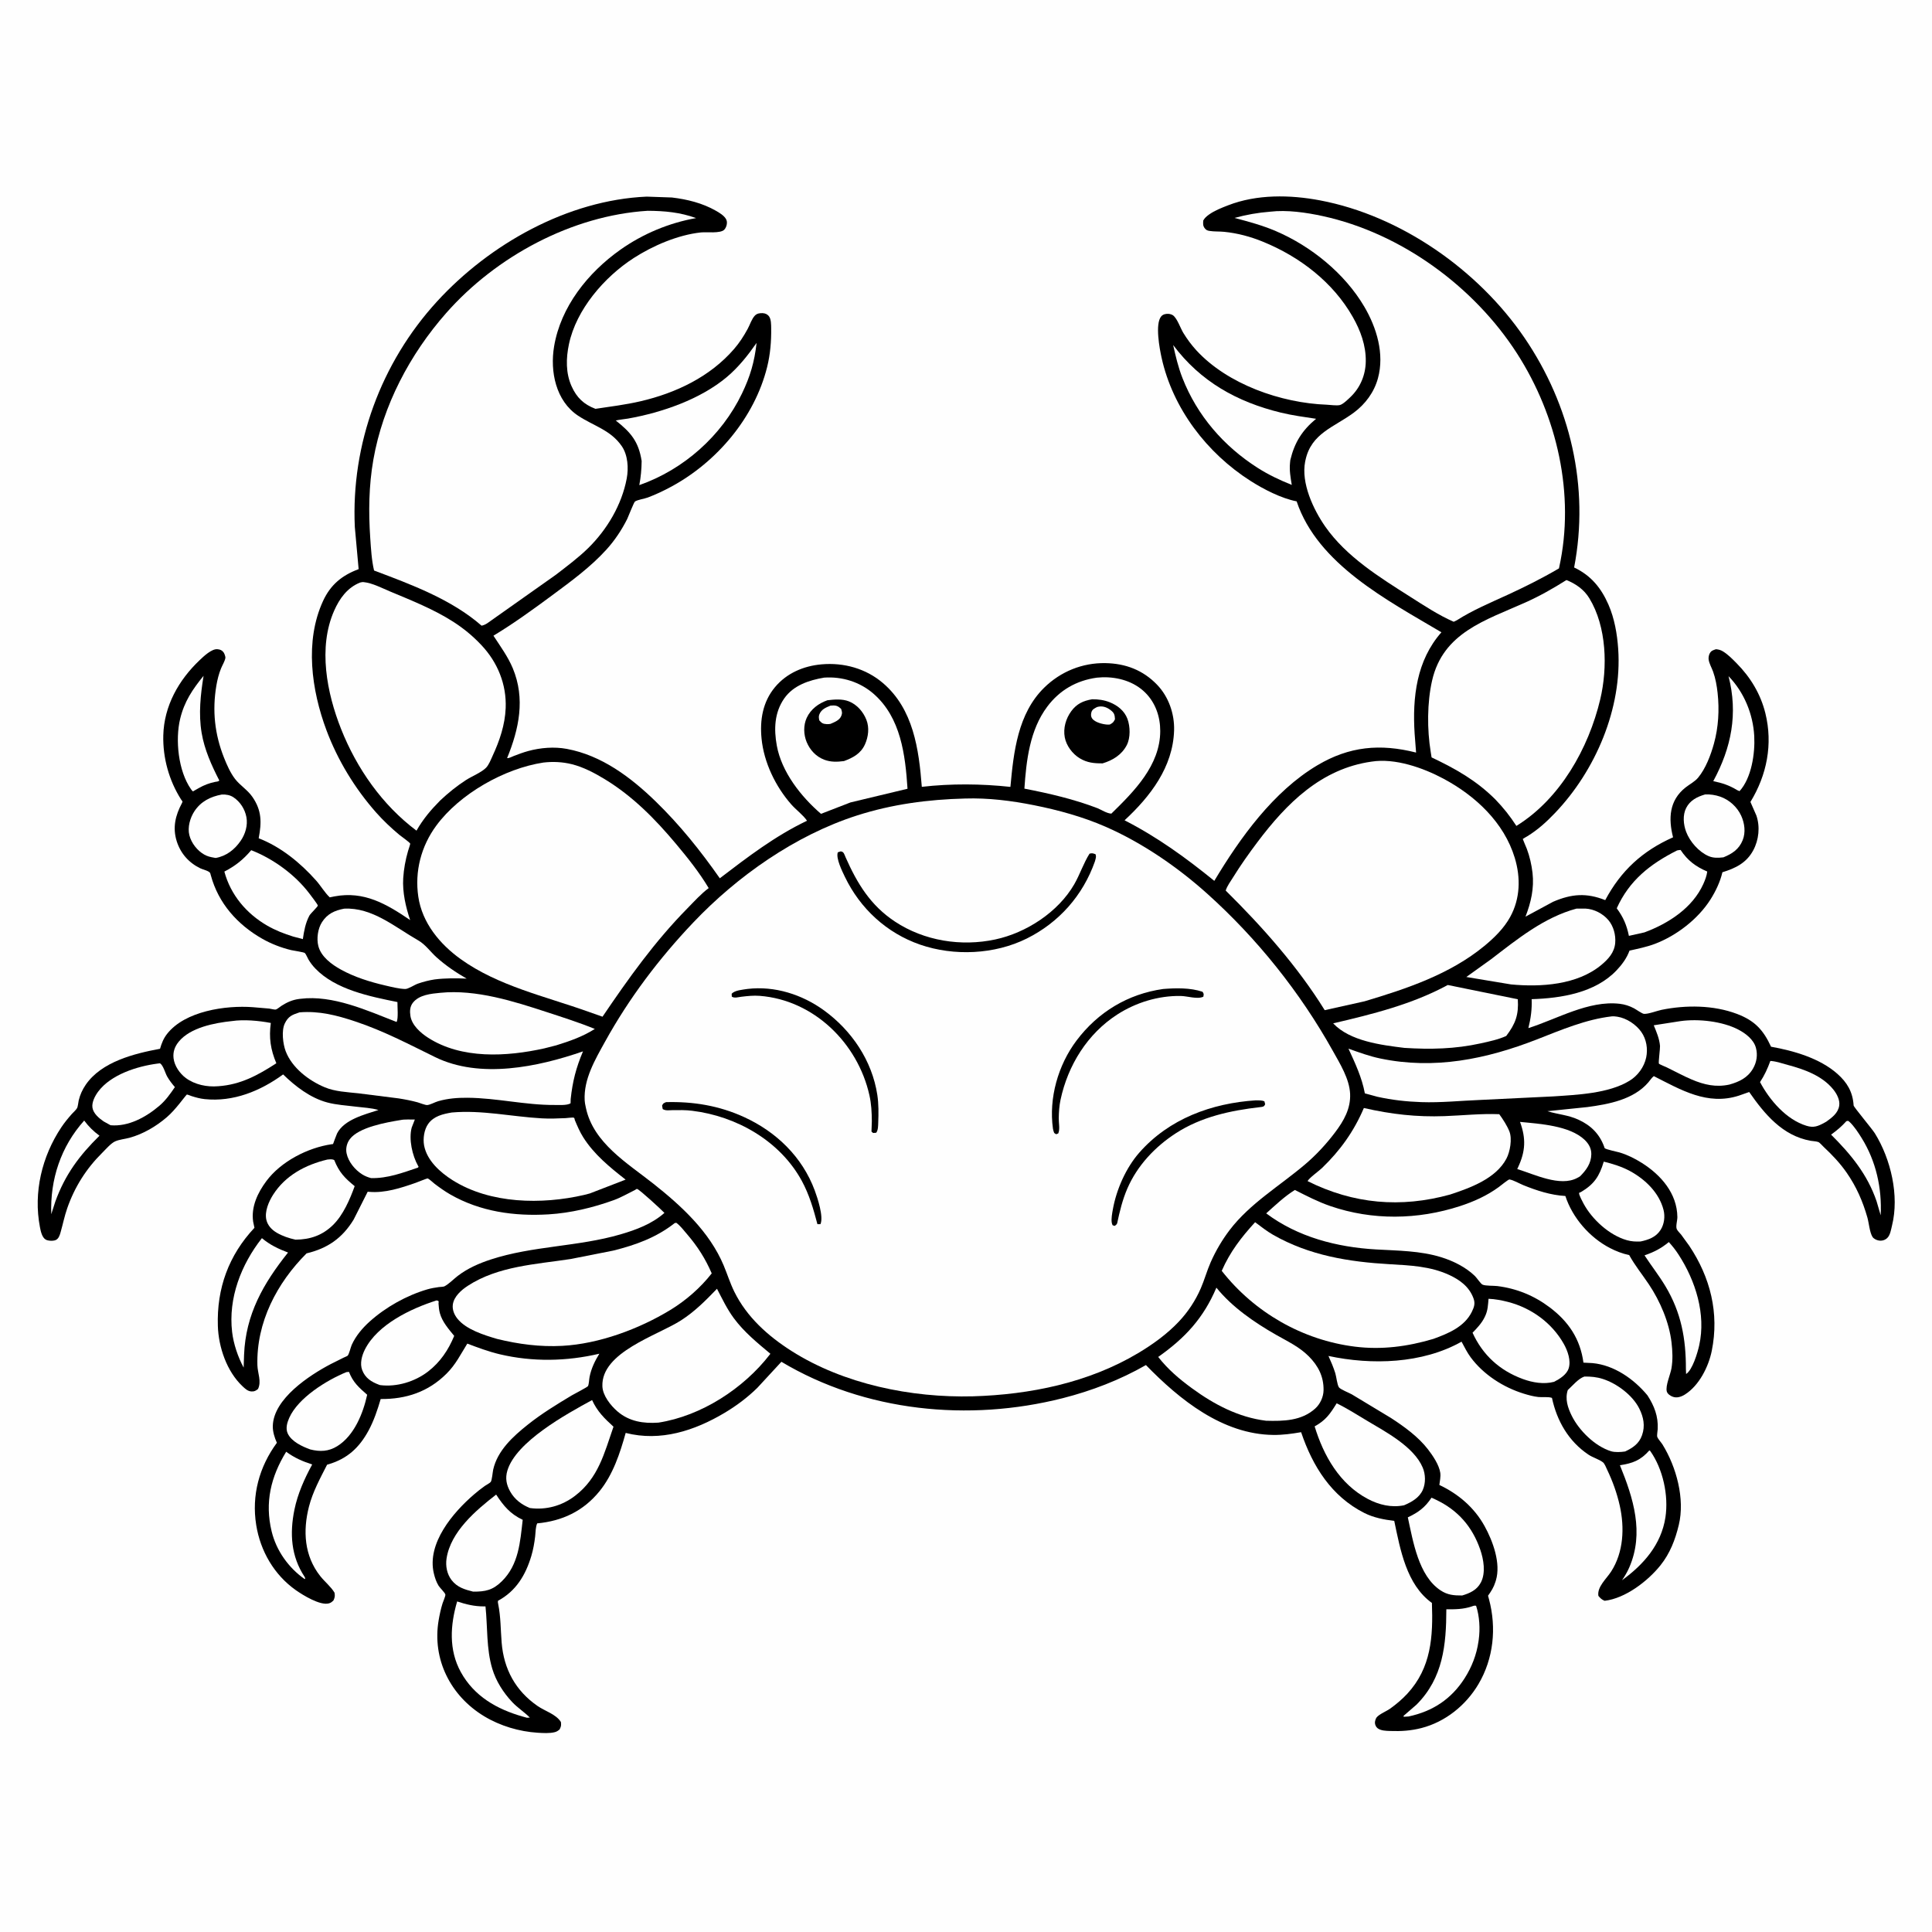 <svg version="1.1" xmlns="http://www.w3.org/2000/svg" style="display: block;" viewBox="0 0 2048 2048" width="1024" height="1024">
<path transform="translate(0,0)" fill="rgb(254,254,254)" d="M -0 -0 L 2048 0 L 2048 2048 L -0 2048 L -0 -0 z"/>
<path transform="translate(0,0)" fill="rgb(0,0,0)" d="M 685.533 208.432 L 712.25 209.356 C 728.445 211.27 744.679 215.287 758.93 223.433 C 762.537 225.495 767.026 228.194 769.317 231.739 C 770.684 233.855 770.804 235.94 770.309 238.352 C 769.947 240.113 769.004 242.19 767.742 243.5 C 763.698 247.701 748.788 245.759 742.938 246.387 C 718.662 248.997 692.112 260.416 671.768 273.534 C 640.712 293.559 610.806 328.042 603.066 365.015 C 599.967 379.819 599.606 395.477 605.941 409.541 C 611.369 421.593 618.97 428.729 631.206 433.383 C 647.121 430.992 663.204 429.021 678.888 425.376 C 716.431 416.653 752.616 399.488 778.139 369.969 C 783.858 363.355 788.567 356.067 792.704 348.376 C 795.007 344.095 796.903 337.929 800.253 334.5 C 802.468 332.232 805.453 331.817 808.5 331.963 C 811.29 332.097 813.638 333.181 815.295 335.5 C 817.483 338.561 817.428 344.264 817.477 347.94 C 817.663 361.851 816.554 375.538 813.192 389.062 C 799.88 442.605 759.958 489.619 711.954 515.686 C 703.904 520.058 695.334 524.146 686.759 527.357 C 682.988 528.769 676.268 529.645 673.125 531.593 C 671.979 532.303 665.973 547.905 664.928 550 C 659.116 561.647 651.652 572.844 642.909 582.5 C 626.203 600.95 605.772 615.899 585.853 630.65 C 565.629 645.627 544.607 660.866 523.072 673.871 C 530.331 685.029 538.46 696.077 543.593 708.42 C 556.993 740.642 550.226 772.537 537.546 803.656 C 539.577 803.915 542.819 802.071 544.749 801.325 C 549.766 799.387 554.775 797.525 559.969 796.109 C 572.957 792.57 587.488 791.388 600.791 793.848 C 637.668 800.667 668.683 823.947 694.992 849.514 C 720.744 874.54 742.441 901.653 763.028 931.02 C 792.742 908.354 821.538 886.22 855.48 870.02 C 851.381 863.93 843.805 858.425 838.796 852.726 C 822.084 833.716 809.755 808.236 807.275 782.899 C 805.353 763.272 808.499 744.044 821.466 728.48 C 833.923 713.529 851.817 705.92 870.917 704.237 C 894.473 702.161 917.889 708.631 935.966 724.076 C 968.232 751.643 974.058 794.205 977.155 834.083 C 1007.83 830.534 1040.41 830.799 1071.08 834.137 C 1074.47 797.193 1078.86 756.469 1106.91 728.943 C 1124.32 711.855 1147.4 702.498 1171.78 702.935 C 1193.2 703.318 1211.67 710.352 1226.58 725.866 C 1238.82 738.588 1245.14 756.782 1244.58 774.371 C 1243.35 813.193 1219.46 844.185 1192.1 869.548 C 1227 887.448 1256.81 909.081 1287.22 933.75 C 1314.5 888.163 1349.92 838.911 1396.35 811.295 C 1430.36 791.068 1463.05 788.122 1501.11 797.745 L 1499.56 777.632 C 1497.12 739.123 1501.59 700.112 1527.97 670.251 C 1470.97 636.442 1396.82 598.208 1374.5 531.464 C 1358.12 528.256 1339.51 518.648 1325.53 509.733 C 1279.37 480.305 1243.16 433.011 1231.31 379.1 C 1229.26 369.776 1224.21 343.342 1230.93 335.371 C 1232.87 333.063 1236.03 332.484 1238.88 332.717 C 1240.25 332.829 1242.41 333.475 1243.5 334.3 C 1247.99 337.696 1251.31 347.901 1254.41 352.953 C 1258.41 359.456 1262.96 365.685 1268.13 371.311 C 1301.31 407.446 1358.14 427.223 1406.43 429.01 C 1410.17 429.149 1416.75 430.214 1420.26 429.386 C 1423.69 428.575 1428.94 423.345 1431.5 420.908 C 1442.01 410.916 1447.59 397.37 1447.78 383 C 1448 366.166 1442.22 350.463 1434.01 336 C 1413.09 299.127 1377.78 272.165 1338.9 256.285 C 1325.6 250.852 1311.97 247.165 1297.66 245.74 C 1292.51 245.226 1287.1 245.62 1282.02 244.764 C 1279.75 244.382 1278.59 243.859 1277.1 242 C 1274.98 239.343 1275.3 236.836 1275.5 233.746 C 1277.09 230.952 1278.96 229.351 1281.57 227.473 C 1287.56 223.16 1294.96 220.316 1301.8 217.657 C 1332.28 205.802 1367.49 206.38 1399.26 212.397 C 1484.99 228.637 1566.96 286.191 1615.91 357.917 C 1664.72 429.44 1685.07 516.189 1668.64 601.551 C 1686.38 609.945 1697.26 623.135 1705.01 640.889 C 1711.43 655.577 1714.28 672.078 1715.36 688 C 1719.63 750.922 1691.31 816.911 1648.3 861.885 C 1639.28 871.325 1630.17 879.613 1619.01 886.465 C 1618.57 886.739 1614.3 889.136 1614.21 889.367 C 1614.15 889.537 1618.12 898.796 1618.5 899.795 C 1621.53 907.855 1623.55 916.708 1624.53 925.265 C 1626.39 941.558 1622.93 956.61 1617.08 971.704 L 1646.39 955.893 C 1666.03 947.466 1681.73 946.275 1701.61 954.167 C 1718.27 922.933 1741.06 902.024 1773.51 887.581 C 1768.44 867.654 1769.37 848.47 1786.77 834.736 C 1791.02 831.377 1796.54 828.601 1800.02 824.423 C 1808.13 814.663 1813.49 800.389 1816.84 788.306 C 1821.64 770.998 1822.69 752.453 1820.74 734.612 C 1819.91 726.994 1818.55 719.236 1815.96 712 C 1814.5 707.929 1811.79 703.35 1811.22 699.087 C 1810.97 697.187 1811.37 694.724 1812.21 693 C 1813.84 689.678 1815.82 689.308 1819 688.196 C 1821.93 688.481 1824.02 689.027 1826.55 690.593 C 1831.85 693.872 1836.5 698.648 1840.85 703.049 C 1855.57 717.918 1866.32 735.636 1871.37 756.072 C 1879.45 788.817 1873 821.531 1855.53 850.088 L 1861.84 864.5 C 1865.93 876.455 1864.44 890.39 1858.5 901.404 C 1851.31 914.733 1839.75 920.36 1825.81 924.635 C 1823.58 934.525 1818.63 944.882 1813.22 953.418 C 1800.01 974.261 1777.13 991.882 1754.13 1000.58 C 1745.53 1003.83 1736.28 1005.67 1727.34 1007.7 C 1724.45 1015.72 1719.3 1022.65 1713.46 1028.77 C 1690.82 1052.49 1654.85 1058.19 1623.61 1059.16 C 1624.05 1069.81 1622.72 1079.52 1620.13 1089.84 C 1650.63 1080.22 1683.83 1060.27 1716.92 1064.06 C 1722.3 1064.68 1727.27 1066.31 1732.04 1068.81 C 1734.22 1069.95 1740.62 1074.56 1742.65 1074.73 C 1747.23 1075.1 1756.52 1071.45 1761.4 1070.46 C 1787.16 1065.23 1816.33 1065.38 1841.15 1074.74 C 1859.9 1081.82 1869.1 1091.57 1877.39 1109.56 C 1901.39 1113.83 1929.06 1121.78 1947.7 1138.3 C 1958.16 1147.57 1964.04 1157.63 1964.92 1171.86 C 1965.02 1173.49 1984.52 1196.67 1987.48 1201.45 C 2004.38 1228.74 2013.47 1267.43 2005.63 1299.08 C 2004.61 1303.22 2003.72 1309.44 2000.5 1312.39 C 1997.99 1314.69 1994.88 1315.55 1991.5 1314.98 C 1989.21 1314.59 1986.16 1313.16 1984.91 1311.14 C 1981.87 1306.27 1981.15 1296.38 1979.5 1290.6 C 1974.55 1273.21 1967.76 1257.78 1957.4 1242.9 C 1950.46 1232.94 1942.11 1224.11 1933.24 1215.85 C 1932.03 1214.72 1928.96 1211.16 1927.54 1210.62 C 1925.34 1209.79 1921.71 1209.7 1919.31 1209.27 C 1889.54 1203.93 1870.59 1181.08 1854.22 1157.57 L 1843.3 1161.41 C 1809.91 1172.19 1781.9 1155.32 1753.1 1140.73 C 1750.76 1142.55 1749.15 1145.21 1747.21 1147.46 C 1731.52 1165.68 1705.21 1170.54 1682.59 1173.55 L 1640.31 1177.91 C 1651.41 1181.35 1662.22 1181.86 1673.16 1186.88 C 1686.4 1192.97 1695.54 1201.94 1700.55 1215.74 C 1700.71 1216.19 1700.72 1216.72 1701.02 1217.08 C 1702.17 1218.43 1714.37 1220.95 1716.66 1221.62 C 1725.04 1224.1 1732.89 1228.02 1740.28 1232.66 C 1760.65 1245.46 1777.84 1265.02 1778.08 1290.23 C 1778.11 1293.74 1776.14 1299.99 1777.46 1302.96 C 1778.3 1304.83 1780.79 1307.14 1782.1 1308.78 L 1790.63 1320.52 C 1813.07 1354.1 1822.6 1391.95 1814.56 1431.87 C 1811.14 1448.84 1801.14 1468.76 1786.09 1478.24 C 1782.34 1480.6 1777.65 1482.24 1773.25 1480.63 C 1770.77 1479.72 1767.61 1477.71 1766.87 1475 C 1765.26 1469.07 1770.71 1456.99 1771.81 1450.55 C 1773.39 1441.32 1772.95 1432.28 1771.88 1423 C 1769.44 1401.72 1759.74 1379.18 1747.9 1361.5 C 1740.81 1350.9 1733.24 1341.7 1726.99 1330.41 C 1719.87 1328.95 1713.1 1326.32 1706.65 1322.99 C 1685.09 1311.83 1666.84 1290.86 1659.35 1267.8 C 1643.81 1266.91 1629.08 1262.09 1614.75 1256.3 C 1610.73 1254.67 1604.08 1250.79 1600 1250.27 C 1598.98 1250.14 1590.04 1257.41 1588.74 1258.35 C 1576.18 1267.51 1562.31 1273.76 1547.58 1278.55 C 1502.87 1293.08 1454.75 1293.81 1410.13 1278.45 C 1397.1 1273.97 1384.89 1267.64 1372.64 1261.41 C 1361.71 1268.17 1351.79 1277.65 1342.23 1286.22 C 1375.73 1311.36 1417.13 1322.06 1458.5 1324.45 C 1481.63 1325.79 1505.63 1325.8 1527.95 1332.77 C 1540.71 1336.76 1553.83 1343.28 1563.51 1352.67 C 1565.47 1354.57 1569.56 1360.84 1571.56 1361.77 C 1574.69 1363.22 1583.4 1362.8 1587.2 1363.28 C 1607.73 1365.86 1626.17 1373.36 1642.72 1385.83 C 1662.84 1401 1675.12 1419.4 1678.52 1444.45 L 1688 1444.94 C 1710.96 1447 1732.06 1461.84 1746.36 1479.12 C 1753.62 1490.33 1757.88 1501.3 1757.24 1514.83 C 1757.16 1516.57 1756.25 1521.63 1756.75 1523.08 C 1757.57 1525.44 1760.94 1529 1762.36 1531.29 C 1777.04 1555.07 1786.28 1588.86 1779.58 1616.57 C 1775.81 1632.18 1770.33 1646.58 1760.16 1659.3 C 1746.78 1676.04 1722.92 1694.39 1701 1696.9 C 1697.88 1695.66 1696.51 1694.23 1694.36 1691.69 C 1692.84 1682.16 1702.91 1673.6 1707.85 1665.93 C 1721.12 1645.35 1722.21 1619.38 1717 1596 C 1714.09 1582.96 1709.46 1570.1 1703.68 1558.06 C 1702.65 1555.9 1701.03 1551.49 1699.11 1550.04 C 1694.73 1546.76 1688.53 1545.12 1683.85 1541.99 C 1662.76 1527.9 1650.32 1506.12 1645.14 1481.81 C 1640.96 1480.38 1635.1 1481.37 1630.6 1480.87 C 1625.54 1480.31 1620.24 1478.87 1615.36 1477.37 C 1593.69 1470.71 1572.55 1457.18 1558.95 1438.78 C 1555.19 1433.69 1552.29 1427.79 1549.31 1422.23 C 1507.68 1445.7 1453.98 1447.18 1408.22 1437.37 C 1410.91 1443.32 1413.51 1449.39 1415.46 1455.62 C 1416.61 1459.27 1417.45 1467.96 1419.32 1470.63 C 1420.87 1472.85 1430.31 1476.55 1433 1478.09 L 1474.44 1503.1 C 1488.56 1512.28 1503.35 1522.93 1513.72 1536.37 C 1518.85 1543.03 1525.53 1552.85 1526.76 1561.28 C 1527.33 1565.25 1526.29 1570.12 1525.78 1574.11 C 1545.89 1583.64 1562.76 1597.96 1573.65 1617.62 C 1582.47 1633.54 1591.2 1657.2 1585.69 1675.37 L 1585.17 1677 C 1583.4 1682.69 1580.77 1686.72 1577.38 1691.53 L 1578.45 1695.45 C 1586.48 1725.68 1583.26 1758.1 1567.23 1785.23 C 1553.96 1807.68 1532.16 1825.24 1506.86 1831.78 C 1495.71 1834.66 1485.13 1835.33 1473.61 1834.91 C 1469.38 1834.76 1463.84 1834.7 1460.34 1832.02 C 1458.62 1830.71 1457.6 1828.45 1457.48 1826.32 C 1457.4 1824.66 1458.26 1821.81 1459.3 1820.5 C 1462.09 1817.01 1469.77 1813.99 1473.72 1811.15 C 1480.14 1806.53 1486.43 1801.24 1491.79 1795.43 C 1517.27 1767.83 1519.19 1734.81 1517.89 1699.18 C 1490.83 1679.79 1484.37 1642.62 1477.95 1612.17 C 1467.27 1610.95 1455.99 1608.74 1446.33 1603.87 C 1411.33 1586.23 1391.4 1554.24 1379.24 1518.18 C 1369.39 1519.87 1359.82 1521.2 1349.78 1521.09 C 1295.93 1520.48 1250.39 1483.68 1214.73 1447.01 C 1187.42 1462.72 1156.99 1474.4 1126.49 1482.14 C 1026.95 1507.39 916.999 1496.56 828.314 1443.55 L 802.795 1471.18 C 792.393 1481.4 780.609 1490.22 768.089 1497.68 C 736.194 1516.68 700.177 1528.38 663.251 1518.95 C 657.207 1540.56 649.821 1563.15 635.467 1580.81 C 618.363 1601.86 596.012 1612.37 569.444 1614.83 C 567.65 1618.74 567.812 1624.18 567.301 1628.53 C 566.47 1635.62 565.262 1642.59 563.215 1649.43 C 557.147 1669.72 546.959 1686.66 527.843 1696.93 C 527.804 1699.16 527.692 1698.34 528.107 1700.39 C 530.872 1714.03 530.644 1727.47 531.775 1741.29 C 534.074 1769.37 546.438 1792.23 569.838 1808.42 C 577.765 1813.9 589.342 1817.05 594.588 1825.39 C 594.975 1829.16 594.865 1829.81 593.248 1833.23 C 591.627 1834.62 590.236 1835.6 588.136 1836.15 C 582.685 1837.56 575.663 1837.13 570.068 1836.78 C 550.345 1835.55 530.186 1829.54 513.243 1819.3 C 477.683 1797.81 457.921 1759.01 464.986 1717.5 C 466.016 1711.44 467.315 1705.46 469.138 1699.59 C 469.737 1697.66 472.283 1692.09 472.122 1690.34 C 471.959 1688.58 466.231 1683.11 464.896 1680.91 C 462.443 1676.87 461.023 1672.56 459.922 1668 C 452.196 1636.04 480.361 1603.12 502.586 1584.07 C 506.281 1580.9 510.084 1577.86 514.069 1575.07 C 515.512 1574.06 519.181 1572.2 520.172 1570.95 C 521.534 1569.24 522.238 1560.38 522.794 1557.9 C 527.332 1537.59 543.933 1522.58 559.527 1510.16 C 574.169 1498.49 590.165 1488.73 606.192 1479.12 C 608.616 1477.66 622.784 1470.42 623.317 1469.29 C 624.362 1467.08 624.463 1462.09 624.985 1459.5 C 626.774 1450.6 630.605 1442.65 635.328 1434.99 C 600.626 1443.15 564.516 1443.81 529.719 1435.57 C 517.939 1432.78 506.661 1428.54 495.356 1424.28 C 488.188 1435.79 483.152 1446.4 473.242 1456.24 C 453.881 1475.47 430.541 1483.23 403.542 1483.02 C 400.24 1494.32 396.311 1506.05 390.7 1516.42 C 380.914 1534.5 368.221 1546.31 348.289 1552.19 L 346.731 1552.64 C 339.397 1567.07 331.539 1581.34 327.5 1597.12 C 320.916 1622.85 322.537 1649.21 339.388 1670.62 C 344.176 1676.71 350.663 1681.72 354.62 1688.33 C 355.194 1691.92 354.996 1693.18 353.517 1696.5 C 351.913 1698.01 350.899 1699 348.718 1699.62 C 339.46 1702.29 320.952 1690.84 313.5 1685.57 C 290.573 1669.33 276.029 1644.2 271.6 1616.63 C 266.526 1585.03 274.812 1554.87 293.504 1529.41 C 291.065 1524.09 289.032 1517.52 289.182 1511.59 C 289.915 1482.67 328.049 1457.83 350.517 1446.02 L 364.18 1439.19 C 364.921 1438.83 368.129 1437.52 368.518 1437.09 C 370.172 1435.27 371.674 1428.23 372.889 1425.55 C 377.188 1416.08 384.16 1407.83 391.858 1400.9 C 408.854 1385.62 431.051 1373.19 453.001 1366.77 C 457.019 1365.59 461.088 1364.95 465.227 1364.35 C 466.564 1364.16 470.01 1364.13 471.127 1363.56 C 475.708 1361.22 480.971 1355.79 485.21 1352.53 C 495.619 1344.53 507.817 1339.18 520.249 1335.12 C 564.67 1320.59 612.655 1321.63 657.686 1308.51 C 674.387 1303.65 691.153 1297.4 704.338 1285.72 C 701.452 1282.61 677.792 1260.79 675.371 1260.35 C 674.594 1260.21 673.944 1261.03 673.234 1261.38 C 665.767 1265.03 658.481 1269.35 650.652 1272.18 C 628.775 1280.12 604.892 1285.85 581.634 1287.26 C 545.397 1289.46 509.146 1284.46 477.263 1266.14 C 471.474 1262.81 466.053 1258.93 460.734 1254.91 C 458.857 1253.49 455.291 1249.91 453.26 1249.15 C 452.864 1249 441.876 1253.43 440.589 1253.87 C 424.917 1259.32 408.187 1264.85 391.402 1263.41 L 389.776 1263.26 L 374.889 1292.78 C 362.933 1312.4 347.299 1323.32 324.983 1328.62 C 293.496 1360.03 271.653 1401.79 272.847 1447.13 C 273.072 1455.66 277.428 1464.29 273.5 1472.39 C 271.091 1474.29 269.69 1475.16 266.5 1474.99 C 262.604 1474.78 259.787 1472.03 257.073 1469.48 C 240.368 1453.77 231.646 1427.99 230.937 1405.56 C 229.677 1365.74 242.348 1330.72 269.719 1301.53 L 268.35 1295 C 266.022 1279.22 273.245 1264.21 282.439 1251.88 C 297.901 1231.15 326.32 1216.57 351.678 1212.91 L 353.057 1212.72 L 354.966 1207.5 L 357.313 1201.5 C 364.865 1186.72 386.558 1181.41 401.181 1176.67 C 393.87 1174.4 384.976 1174.1 377.368 1173.12 C 367.249 1171.81 356.701 1171.29 346.821 1168.63 C 328.94 1163.81 313.126 1151.64 300.122 1138.93 C 275.966 1156.57 247.284 1168.28 216.978 1165.1 C 212.227 1164.6 207.773 1163.41 203.235 1161.96 C 202.419 1161.7 198.64 1160.16 198.064 1160.24 C 197.777 1160.28 190.891 1169.11 190.138 1170.02 C 185.954 1175.12 181.774 1180.03 176.761 1184.34 C 165.514 1194.02 151.662 1202.15 137.276 1206.1 C 132.617 1207.37 126.279 1207.95 122 1209.92 C 117.452 1212.02 112.277 1218.14 108.617 1221.76 C 91.5 1238.66 79.083 1258.27 71.201 1280.98 C 68.311 1289.3 66.639 1297.86 64.213 1306.31 C 63.327 1309.39 62.241 1313.06 59.087 1314.49 C 56.461 1315.67 50.968 1315.45 48.5 1314.04 C 44.452 1311.74 43.119 1304.9 42.308 1300.65 C 35.289 1263.97 44.422 1225.87 65.006 1195 C 68.367 1189.96 72.134 1185.41 76.137 1180.87 C 77.783 1179.01 80.529 1176.72 81.675 1174.67 C 82.65 1172.93 82.944 1168.55 83.441 1166.46 C 84.864 1160.46 87.408 1154.92 90.901 1149.84 C 107.677 1125.42 142.342 1116.82 169.641 1111.75 C 171.363 1105.82 173.318 1100.8 177.174 1095.89 C 196.112 1071.78 239.189 1065.49 268.001 1067.66 L 285.383 1069.14 C 286.866 1069.33 291.316 1070.47 292.373 1070.16 C 293.918 1069.72 297.008 1067.08 298.512 1066.12 C 304.332 1062.4 310.119 1059.84 317.014 1058.95 L 318.5 1058.77 C 352.744 1054.49 389.216 1071.19 420.446 1083.35 C 422.41 1079.48 421.213 1067.08 421.299 1062.22 C 392.21 1056.32 355.765 1049.09 334.293 1026.71 C 331.454 1023.76 329.036 1020.6 326.956 1017.07 C 325.88 1015.24 324.526 1011.72 323.18 1010.27 C 322.329 1009.35 310.925 1007.7 308.708 1007.17 C 298.172 1004.65 287.577 1000.55 278.155 995.208 C 251.736 980.232 231.462 957.495 223.479 927.826 L 222.822 925.5 C 221.454 923.079 215.181 921.819 212.482 920.522 C 200.286 914.659 191.498 904.817 187.378 891.877 C 182.757 877.363 185.892 864.327 192.913 851.265 C 194.019 849.206 193.164 849.382 192.024 847.593 C 179.183 827.418 172.503 803.391 173.101 779.5 C 173.884 748.281 189.427 720.874 211.629 699.803 C 215.876 695.772 224.388 687.61 230.5 688.194 C 233.32 688.464 235.174 689.15 236.955 691.45 C 237.802 692.545 239.151 696.103 238.908 697.5 C 238.309 700.945 235.665 705.231 234.311 708.553 C 231.958 714.328 230.386 720.629 229.351 726.774 C 224.888 753.285 227.563 778.265 237.477 803.252 C 240.451 810.747 244.181 819.201 249.089 825.617 C 254.477 832.663 262.269 837.117 267.523 844.695 C 277.62 859.259 277.388 871.894 274.214 888.597 C 297.704 897.674 318.444 914.667 335.065 933.356 C 339.967 938.868 344.292 946.327 349.552 951.229 L 354.645 950.198 C 386.038 944.321 409.59 958.212 434.791 975.314 C 430.063 961.417 426.505 945.695 427.428 930.938 C 428.039 921.182 429.827 911.449 432.551 902.074 C 432.776 901.301 435.001 894.666 434.867 894.34 C 434.217 892.761 425.349 886.643 423.498 885.099 C 414.742 877.801 406.148 869.727 398.611 861.186 C 376.185 835.774 357.975 805.893 346.088 774.146 C 330.172 731.636 322.803 679.628 342.48 636.99 C 350.459 619.702 362.685 609.82 380.173 603.314 L 376.129 558.644 C 372.048 471 403.863 384.49 463.161 319.682 C 519.051 258.597 601.87 212.075 685.533 208.432 z"/>
<path transform="translate(0,0)" fill="rgb(254,254,254)" d="M 89.239 1187.84 C 94.109 1194.34 98.934 1199.06 105.454 1203.9 C 84.017 1225 68.984 1245.19 58.63 1273.75 L 54.349 1287.09 C 53 1250.28 64.506 1215.47 89.239 1187.84 z"/>
<path transform="translate(0,0)" fill="rgb(254,254,254)" d="M 1957.22 1188.5 L 1958.96 1188.11 C 1959.81 1188.63 1960.02 1188.71 1960.84 1189.5 C 1965.54 1193.99 1969.87 1200.66 1973.32 1206.18 C 1988.71 1230.86 1995.02 1259.43 1993.6 1288.27 L 1989.24 1273.35 C 1979.49 1244.83 1961.99 1223.64 1941.03 1202.76 C 1947.09 1198.36 1952.23 1194.08 1957.22 1188.5 z"/>
<path transform="translate(0,0)" fill="rgb(254,254,254)" d="M 1832.31 716.763 C 1848.77 733.762 1858.32 756.818 1859.57 780.355 C 1860.53 798.466 1856.75 824.656 1843.98 838.657 L 1841.5 837.591 C 1833.09 832.439 1825.75 830.043 1816.13 828.061 C 1835.38 792.518 1842.52 756.51 1832.31 716.763 z"/>
<path transform="translate(0,0)" fill="rgb(254,254,254)" d="M 215.782 716.41 C 212.608 736.358 210.353 756.608 213.711 776.722 C 216.697 794.604 224.223 811.299 232.452 827.291 C 231.694 828.625 229.461 828.539 227.959 828.853 C 221.712 830.161 216.427 832.192 210.83 835.335 L 209.746 835.954 L 204.5 838.927 C 203.473 837.92 203.421 837.942 202.449 836.554 C 188.914 817.231 185.619 784.179 190.966 762 C 195.387 743.662 204.033 730.833 215.782 716.41 z"/>
<path transform="translate(0,0)" fill="rgb(254,254,254)" d="M 277.634 1312.49 C 286.209 1319.67 294.971 1323.82 305.336 1327.74 C 279.19 1360.48 260.392 1393.22 258.724 1436.25 L 258.282 1449.7 C 252.245 1438.6 247.516 1424.53 246.05 1411.96 C 241.844 1375.9 255.639 1340.5 277.634 1312.49 z"/>
<path transform="translate(0,0)" fill="rgb(254,254,254)" d="M 303.359 1538.92 C 312.246 1545.43 320.516 1549 330.943 1552.4 C 322.747 1567.4 315.525 1583.51 312.096 1600.36 C 306.994 1625.43 308.428 1649.75 322.887 1671.5 L 323.604 1673.06 L 323 1673.94 C 305.876 1661.98 292.912 1643.76 287.967 1623.4 C 280.499 1592.66 287.109 1565.38 303.359 1538.92 z"/>
<path transform="translate(0,0)" fill="rgb(254,254,254)" d="M 1769.03 1316.64 C 1772.87 1320.86 1776.24 1325.16 1779.35 1329.95 C 1797.33 1357.66 1808.6 1393 1801.22 1426.15 C 1799.49 1433.9 1794.14 1452.21 1787.33 1456.5 L 1787.13 1451.25 C 1787.21 1419.17 1782.17 1391.38 1765.41 1363.43 C 1758.64 1352.13 1750.48 1341.76 1743.26 1330.74 C 1753.43 1327.17 1760.69 1323.5 1769.03 1316.64 z"/>
<path transform="translate(0,0)" fill="rgb(254,254,254)" d="M 235.188 842.218 C 239.57 842.072 243.785 842.694 247.5 845.177 C 254.686 849.98 259.602 857.713 261.196 866.154 C 262.846 874.891 260.054 884.154 255.093 891.348 C 248.716 900.596 239.88 907.533 228.661 909.468 L 227.863 909.344 L 226.54 909.107 C 222.907 908.49 219.768 907.732 216.519 905.894 C 209.08 901.686 202.867 893.711 200.747 885.401 C 198.628 877.097 201.485 866.9 206.115 859.909 C 213.056 849.427 223.192 844.447 235.188 842.218 z"/>
<path transform="translate(0,0)" fill="rgb(254,254,254)" d="M 1807.49 842.143 C 1812.74 841.846 1818.37 842.713 1823.33 844.419 C 1833.04 847.754 1841.46 855.349 1845.72 864.669 C 1849.36 872.639 1850.66 882.264 1847.32 890.587 C 1843.42 900.301 1836.17 905.041 1826.89 908.809 C 1821.49 909.434 1816.26 909.714 1811.16 907.506 C 1800.76 903.009 1791.29 892.171 1787.37 881.726 C 1784.46 873.978 1783.55 864.066 1787.41 856.482 C 1791.58 848.3 1799.11 844.577 1807.49 842.143 z"/>
<path transform="translate(0,0)" fill="rgb(254,254,254)" d="M 1748.36 1537.5 L 1749.17 1537.89 C 1762.83 1556.99 1768.94 1585.38 1765.42 1608.45 C 1761 1637.32 1742.21 1658.61 1719.39 1675.11 C 1722.3 1670.99 1725.03 1666.28 1727.05 1661.66 C 1743.12 1624.86 1731.4 1588.05 1717.17 1553.19 C 1730.76 1551.17 1739.08 1548.04 1748.36 1537.5 z"/>
<path transform="translate(0,0)" fill="rgb(254,254,254)" d="M 424.546 1187.31 C 428.834 1186.34 435.246 1186.88 439.743 1186.75 L 436.412 1195.31 C 433.138 1207.65 437.055 1224.94 443.158 1235.84 L 443.735 1236.85 L 443.039 1237.73 C 426.574 1243.26 411.059 1249.19 393.433 1248.86 C 390.074 1247.97 386.964 1246.78 384 1244.92 C 376.331 1240.13 369.21 1231.55 367.367 1222.5 C 366.318 1217.35 367.662 1211.76 370.808 1207.56 C 380.348 1194.82 409.704 1189.76 424.546 1187.31 z"/>
<path transform="translate(0,0)" fill="rgb(254,254,254)" d="M 1561.26 1702.5 C 1563.34 1701.89 1562.19 1702.06 1564.71 1702.15 C 1568.39 1713.37 1569.1 1726.61 1567.51 1738.26 L 1567.25 1740 C 1565.26 1753.98 1560.14 1767.18 1552.53 1779.08 C 1538.35 1801.26 1518.5 1814.12 1493.13 1819.54 L 1488 1819.85 L 1487.8 1818.91 L 1501.7 1806.86 C 1529.75 1778.63 1533.1 1743.59 1533.18 1705.89 C 1542.42 1706.02 1551.07 1705.91 1559.91 1702.97 L 1561.26 1702.5 z"/>
<path transform="translate(0,0)" fill="rgb(254,254,254)" d="M 1611.29 1189.26 C 1632.17 1191.31 1663.73 1193.14 1679.67 1208.18 C 1684.06 1212.33 1686.95 1217.34 1686.86 1223.5 C 1686.73 1233.3 1681.44 1240.44 1674.85 1247.02 L 1671.9 1248.67 C 1653.73 1258.46 1626.21 1244.66 1608.33 1239.25 L 1609.17 1237.45 C 1617.15 1220.39 1617.74 1206.91 1611.29 1189.26 z"/>
<path transform="translate(0,0)" fill="rgb(254,254,254)" d="M 1876.65 1124.63 L 1878.1 1124.75 C 1883.68 1125.31 1889.58 1127.41 1895 1128.85 C 1912.5 1133.48 1931.51 1140.25 1943.3 1154.8 C 1947.01 1159.38 1950.61 1166.03 1949.65 1172.09 C 1948.41 1179.95 1942.02 1184.66 1936 1188.99 L 1933.72 1190.27 C 1927.02 1193.92 1922.54 1195.7 1914.98 1193.39 C 1893.55 1186.86 1875.86 1166.23 1865.71 1147.07 C 1870.46 1139.86 1873.71 1132.73 1876.65 1124.63 z"/>
<path transform="translate(0,0)" fill="rgb(254,254,254)" d="M 166.606 1127.5 L 169.507 1127.14 C 172.95 1128.95 175.088 1137.37 177.155 1141.05 C 179.487 1145.2 182.323 1148.77 185.383 1152.38 C 180.594 1159.41 175.568 1166.52 169.056 1172.07 C 154.805 1184.21 136.242 1194.48 117.201 1192.81 L 109.964 1188.81 C 105.059 1185.48 98.996 1180.45 98.009 1174.21 C 97.096 1168.43 100.823 1161.47 104.17 1157.01 C 117.676 1139.04 145.266 1130.35 166.606 1127.5 z"/>
<path transform="translate(0,0)" fill="rgb(254,254,254)" d="M 484.598 1697.6 C 494.063 1700.72 502.877 1702.88 512.906 1702.85 L 514.639 1702.84 C 516.955 1724.66 515.454 1747.75 521.811 1768.88 C 525.769 1782.05 533.481 1794.16 542.839 1804.14 C 548.628 1810.31 555.772 1814.8 561.672 1820.73 L 558.55 1820.88 L 554.119 1819.64 C 526.693 1811.85 502.588 1798.1 488.471 1772.45 C 475.535 1748.94 477.275 1722.55 484.598 1697.6 z"/>
<path transform="translate(0,0)" fill="rgb(254,254,254)" d="M 367.166 1454.5 L 369.924 1454.25 C 374.211 1465.39 380.532 1470.86 389.22 1478.5 C 384.898 1498.3 375.443 1521.85 357.5 1533 C 348.262 1538.74 339.134 1539.04 328.886 1536.46 C 320.427 1533.41 309.055 1528.16 305.057 1519.67 C 302.54 1514.32 304.312 1508.15 306.579 1503.04 C 316.051 1481.67 346.372 1463.06 367.166 1454.5 z"/>
<path transform="translate(0,0)" fill="rgb(254,254,254)" d="M 1679.5 1459.19 C 1686.47 1459.15 1692.44 1459.62 1699.16 1461.79 C 1714.05 1466.6 1730.65 1479.01 1737.71 1493.13 C 1742.26 1502.23 1744.09 1511.57 1740.63 1521.39 C 1737.46 1530.41 1730.91 1534.73 1722.71 1538.62 C 1718.29 1539.3 1712.03 1539.7 1707.73 1538.37 C 1690.84 1533.16 1674.01 1516.57 1666.22 1500.98 C 1661.92 1492.38 1658.78 1482.99 1661.91 1473.5 C 1667.07 1468.83 1672.95 1461.46 1679.5 1459.19 z"/>
<path transform="translate(0,0)" fill="rgb(254,254,254)" d="M 1700.05 1231.38 C 1709.4 1233.63 1719.41 1236.78 1727.88 1241.38 C 1743.97 1250.13 1758.77 1264.3 1763.41 1282.55 C 1765.18 1289.54 1764.2 1297.63 1760.29 1303.76 C 1755.38 1311.46 1747.57 1314.21 1739.07 1316.03 C 1733.91 1316.24 1729.53 1316.06 1724.54 1314.65 C 1706.06 1309.42 1687.81 1292.76 1678.77 1276.14 C 1677.65 1274.07 1673.78 1266.87 1673.88 1264.81 C 1673.92 1264.08 1675.15 1264.07 1675.78 1263.69 C 1689.98 1255.24 1695.37 1246.99 1700.05 1231.38 z"/>
<path transform="translate(0,0)" fill="rgb(254,254,254)" d="M 1777.76 901.5 C 1779.06 901.191 1780.17 901.078 1781.5 900.984 C 1788.92 912.197 1797.5 918.611 1809.75 923.859 C 1809.17 928.465 1807.49 932.854 1805.59 937.071 C 1794.12 962.536 1768.5 978.991 1743.19 988.364 L 1726.7 992.054 C 1724.37 980.636 1720.77 972.222 1713.81 962.837 C 1727.2 933.16 1749.28 915.882 1777.76 901.5 z"/>
<path transform="translate(0,0)" fill="rgb(254,254,254)" d="M 266.297 901.234 C 289.594 910.296 312.765 927.16 327.903 947.118 C 329.074 948.662 336.982 958.891 336.917 959.962 C 336.842 961.189 329.103 968.422 327.941 970.622 C 323.817 978.427 322.268 986.876 321.032 995.515 L 310.75 992.784 C 301.058 989.764 291.964 986.237 283.148 981.136 C 261.194 968.434 244.417 948.523 237.836 923.924 C 249.484 917.863 257.818 911.284 266.297 901.234 z"/>
<path transform="translate(0,0)" fill="rgb(254,254,254)" d="M 346.983 1229.18 C 349.814 1229 351.711 1228.45 354.315 1229.72 C 359.485 1242.66 365.372 1248.75 375.978 1257.38 C 370.866 1271.48 363.856 1287.92 352.977 1298.58 C 341.795 1309.53 328.709 1314.02 313.227 1314.1 C 306.375 1312.6 299.59 1310.37 293.5 1306.82 C 288.181 1303.72 283.742 1299.14 282.333 1293 C 280.335 1284.29 284.899 1273.71 289.486 1266.5 C 302.545 1245.97 323.849 1234.7 346.983 1229.18 z"/>
<path transform="translate(0,0)" fill="rgb(254,254,254)" d="M 1517.48 1587.6 L 1522.42 1589.89 C 1545.56 1600.97 1560.7 1618.37 1569.11 1642.61 C 1572.74 1653.07 1575.15 1667.37 1569.73 1677.59 C 1565.51 1685.54 1558.13 1688.85 1549.99 1691.28 C 1541.2 1691.29 1534.6 1690.87 1527 1685.84 C 1503.61 1670.35 1497.91 1633.82 1492.35 1608.45 C 1503.53 1603.22 1510.59 1597.97 1517.48 1587.6 z"/>
<path transform="translate(0,0)" fill="rgb(254,254,254)" d="M 525.938 1584.32 C 533.907 1596.46 540.784 1604.76 554.089 1611.08 C 551.392 1634.54 549.904 1658.58 532.001 1676.2 C 522.317 1685.73 514.45 1687.27 501.53 1687.2 C 492.668 1685.01 484.671 1682.62 478.798 1675.09 C 473.812 1668.7 472.154 1660.03 473.358 1652.11 C 477.691 1623.63 504.544 1600.93 525.938 1584.32 z"/>
<path transform="translate(0,0)" fill="rgb(254,254,254)" d="M 462.789 1378.5 C 463.427 1378.72 464.192 1378.71 464.704 1379.15 C 465.334 1379.69 464.788 1380.81 464.845 1381.64 C 465.085 1385.08 465.351 1388.67 466.272 1392 C 468.82 1401.23 475.557 1408.86 481.477 1416.1 C 475.303 1431.01 466.738 1443.82 453.907 1453.76 C 439.827 1464.66 420.52 1470.54 402.82 1468.25 L 401.749 1467.88 C 393.665 1464.85 387.226 1460.86 383.964 1452.41 C 381.247 1445.36 383.596 1436.88 386.841 1430.47 C 400.341 1403.82 435.785 1387.05 462.789 1378.5 z"/>
<path transform="translate(0,0)" fill="rgb(254,254,254)" d="M 1781.54 1082.4 C 1800.4 1079.8 1825.74 1082.57 1842.7 1091.41 C 1850.43 1095.45 1858.95 1101.9 1861.34 1110.71 C 1863.39 1118.26 1862.17 1125.95 1858.32 1132.65 C 1852.66 1142.49 1843.6 1146.8 1833.14 1149.71 C 1818.99 1152.78 1806.47 1149.92 1793.39 1144.37 C 1784.41 1140.57 1775.8 1135.79 1767.02 1131.56 C 1765.6 1130.89 1758.86 1128.14 1758.49 1127.48 C 1757.87 1126.38 1759.88 1111.29 1759.68 1108.76 C 1759.05 1101.03 1755.94 1093.94 1753.05 1086.84 L 1781.54 1082.4 z"/>
<path transform="translate(0,0)" fill="rgb(254,254,254)" d="M 245.729 1082.39 C 258.528 1080.49 274.476 1081.97 287.075 1084.38 C 284.925 1100.08 286.821 1112.61 292.935 1127.11 C 273.279 1139.82 255.034 1149.85 231.25 1151.45 C 219.518 1152.46 206.563 1149.83 197.01 1142.77 C 190.559 1138 184.956 1129.94 183.981 1121.82 C 183.176 1115.12 185.246 1109.36 189.496 1104.18 C 201.835 1089.14 227.512 1084.32 245.729 1082.39 z"/>
<path transform="translate(0,0)" fill="rgb(254,254,254)" d="M 1577.9 1376.77 C 1584.76 1377.03 1591.85 1378.36 1598.5 1380.08 C 1623.27 1386.48 1645.03 1402.2 1657.66 1424.55 C 1661.76 1431.82 1665.53 1442.32 1662.83 1450.59 C 1660.66 1457.24 1653.26 1461.78 1647.43 1464.77 C 1636.6 1467.65 1624.61 1465.62 1614.23 1461.8 C 1589.73 1452.8 1571.69 1436.37 1560.96 1412.74 C 1565.64 1407.99 1570.57 1402.69 1573.57 1396.69 L 1574.31 1395.15 C 1577.15 1389.28 1577.38 1383.17 1577.9 1376.77 z"/>
<path transform="translate(0,0)" fill="rgb(254,254,254)" d="M 1243.6 365.762 C 1272.5 404.432 1311.28 426.091 1357.8 437.404 C 1370.1 440.396 1382.6 442.033 1395.1 443.936 C 1380.34 456.207 1372.29 468.931 1367.82 487.566 L 1367.67 488.695 L 1367.49 490.582 C 1366.66 498.664 1368.02 506.071 1369.33 514.013 C 1356.61 508.945 1344.69 503.295 1333.12 495.921 C 1297.21 473.031 1269 440.502 1253.42 400.627 C 1248.95 389.197 1246.26 377.714 1243.6 365.762 z"/>
<path transform="translate(0,0)" fill="rgb(254,254,254)" d="M 802.002 363.514 C 799.774 383.666 795.259 398.996 786.482 417.236 C 764.879 462.128 724.656 497.79 677.688 514.246 C 679.324 505.675 680.068 497.379 680.171 488.658 C 676.954 467.939 668.555 458.244 652.753 445.776 C 656.963 444.698 661.417 444.473 665.708 443.711 C 701.579 437.34 742.335 423.35 770.565 399.593 C 782.922 389.195 792.781 376.679 802.002 363.514 z"/>
<path transform="translate(0,0)" fill="rgb(254,254,254)" d="M 1416.92 1487.56 C 1427.9 1492.89 1438.52 1499.68 1449 1505.96 C 1468.85 1517.83 1498.68 1533.45 1508.11 1555.63 C 1511.18 1562.85 1511.41 1572.1 1508.22 1579.33 C 1504.54 1587.69 1496.33 1592.27 1488.35 1595.65 C 1474.97 1598.4 1461.84 1595.23 1449.91 1588.93 C 1420.1 1573.17 1403.04 1543.12 1393.58 1512.02 C 1405.36 1505.54 1409.91 1498.88 1416.92 1487.56 z"/>
<path transform="translate(0,0)" fill="rgb(254,254,254)" d="M 364.78 963.218 C 394.593 961.658 418.642 982.775 443.171 996.75 C 451.093 1001.26 456.043 1008.75 462.743 1014.78 C 472.452 1023.51 483.354 1030.88 494.665 1037.37 C 483.242 1036.91 472.081 1036.8 460.715 1038.24 C 454.659 1039.17 448.696 1040.71 442.911 1042.72 C 439.402 1043.94 432.724 1048.47 429.457 1048.38 C 422.813 1048.2 414.849 1046.14 408.325 1044.63 C 392.261 1040.89 375.887 1035.83 361.392 1027.81 C 351.568 1022.38 340.372 1014.21 337.457 1002.84 C 335.432 994.948 336.928 984.391 341.287 977.568 C 347.032 968.575 354.715 965.195 364.78 963.218 z"/>
<path transform="translate(0,0)" fill="rgb(254,254,254)" d="M 1671.18 963.153 L 1680.75 963.155 C 1689.86 963.629 1699.09 968.436 1704.96 975.352 C 1710.43 981.801 1712.91 991.227 1712.19 999.582 C 1711.32 1009.65 1704.94 1016.66 1697.52 1022.84 C 1671.94 1044.15 1633.33 1046.51 1601.76 1043.53 L 1554.36 1035.65 L 1580.58 1016.85 C 1608.36 995.565 1636.7 972.439 1671.18 963.153 z"/>
<path transform="translate(0,0)" fill="rgb(254,254,254)" d="M 627.618 1484.14 L 627.735 1484.31 C 632.972 1495.97 640.953 1503.88 650.328 1512.36 C 640.578 1540.36 634.393 1566.73 609.47 1585.71 C 595.602 1596.26 578.97 1600.89 561.724 1598.58 C 552.897 1595.01 545.5 1589.46 540.773 1581.01 C 536.8 1573.91 535.453 1566.99 537.792 1559.03 C 546.854 1528.21 600.676 1498.84 627.618 1484.14 z"/>
<path transform="translate(0,0)" fill="rgb(254,254,254)" d="M 1534.69 1044.14 L 1608.94 1059.25 C 1610 1075.71 1606.52 1085.21 1596.64 1098.19 C 1588.29 1101.97 1578.44 1104.06 1569.49 1106.03 C 1542.46 1112 1516.21 1112.56 1488.75 1110.81 C 1464.31 1107.81 1430.99 1103.71 1413.21 1084.8 C 1454.86 1075.05 1496.83 1064.68 1534.69 1044.14 z"/>
<path transform="translate(0,0)" fill="rgb(254,254,254)" d="M 466.876 1052.4 C 504.753 1048.67 544.559 1061.39 580.061 1073.01 C 596.918 1078.53 614.131 1084.01 630.543 1090.72 C 617.687 1098.87 604.027 1103.64 589.567 1108.12 L 577.019 1111.32 C 537.197 1120.16 489.241 1123 453.5 1099.85 C 445.654 1094.76 436.602 1086.7 435.071 1077 C 434.281 1072 434.469 1067.04 437.672 1062.94 C 444.262 1054.51 457.018 1053.34 466.876 1052.4 z"/>
<path transform="translate(0,0)" fill="rgb(254,254,254)" d="M 1289.44 1364.98 C 1306.02 1385.56 1329.57 1401.74 1352.37 1414.78 C 1364.6 1421.78 1377.22 1427.57 1387.31 1437.71 C 1397.39 1447.84 1403.22 1459.13 1403.03 1473.64 C 1402.93 1480.84 1399.49 1488.33 1394.13 1493.16 C 1379.54 1506.28 1360.5 1506.54 1342.11 1506.05 C 1312.89 1502.47 1286.9 1488.74 1263.45 1471.57 C 1250 1461.72 1238.07 1451.62 1227.74 1438.42 C 1256.36 1418.23 1275.67 1397.38 1289.44 1364.98 z"/>
<path transform="translate(0,0)" fill="rgb(254,254,254)" d="M 760.036 1366.15 C 765.644 1376.89 770.54 1387.34 777.757 1397.17 C 788.535 1411.84 802.753 1423.45 816.633 1435.04 L 816.09 1435.79 C 788.176 1471.96 743.319 1501 698 1508.04 C 682.174 1509.18 667.008 1506.87 654.56 1496.17 C 647.283 1489.91 638.914 1479.4 638.556 1469.5 C 637.249 1433.35 696.561 1415.84 721.775 1399.73 C 736.46 1390.34 748.035 1378.6 760.036 1366.15 z"/>
<path transform="translate(0,0)" fill="rgb(254,254,254)" d="M 478.876 1179.3 C 510.819 1176.45 542.393 1183.69 574.188 1185.49 C 582.639 1185.97 590.948 1185.66 599.392 1185.27 C 601.019 1185.2 607.087 1184.33 608.314 1184.83 C 609.154 1185.18 609.001 1186.52 609.352 1187.35 C 611.977 1193.63 614.654 1199.9 618.299 1205.66 C 629.793 1223.82 646.44 1237.36 663.176 1250.45 L 625.221 1265.11 L 619 1266.72 C 574.392 1277.01 519.77 1276.26 479.818 1251.1 C 466.654 1242.81 452.609 1230.28 449.575 1214.31 C 448.205 1207.1 449.568 1197.37 453.96 1191.28 C 459.905 1183.05 469.511 1180.91 478.876 1179.3 z"/>
<path transform="translate(0,0)" fill="rgb(254,254,254)" d="M 873.678 718.3 C 892.722 717.001 911.622 722.845 926.091 735.5 C 954.91 760.705 959.659 800.116 962.009 836.117 L 901.527 850.618 L 870.285 862.71 C 849.154 844.508 828.544 818.428 823.444 790.382 C 820.271 772.934 820.853 755.412 831.323 740.37 C 841.021 726.439 857.715 720.994 873.678 718.3 z"/>
<path transform="translate(0,0)" fill="rgb(0,0,0)" d="M 877.064 742.303 C 884.475 741.415 892.832 740.691 899.916 743.499 C 908.478 746.892 915.071 754.543 918.406 763.013 C 921.687 771.348 920.528 780.959 916.935 789 C 912.557 798.799 904.203 803.256 894.68 806.768 C 887.487 807.715 880.582 807.958 873.705 805.317 C 864.997 801.973 858.601 795.11 855.07 786.555 C 851.79 778.609 851.53 768.859 855.137 761 C 859.413 751.68 867.682 745.672 877.064 742.303 z"/>
<path transform="translate(0,0)" fill="rgb(254,254,254)" d="M 880.289 748.011 L 882.161 747.872 C 886.549 747.612 888.459 748.541 891.592 751.406 C 892.532 754.592 893.103 755.611 891.821 758.837 C 889.934 763.587 884.675 765.443 880.34 767.346 C 879.086 767.503 877.771 767.721 876.5 767.627 C 872.28 767.315 871.328 766.761 868.5 763.663 C 868.09 761.502 867.658 759.626 868.465 757.501 C 870.566 751.975 875.244 750.084 880.289 748.011 z"/>
<path transform="translate(0,0)" fill="rgb(254,254,254)" d="M 1162.69 718.347 L 1169 717.922 C 1185.45 717.634 1202.15 722.441 1214.04 734.24 C 1224.9 745.025 1229.94 759.826 1229.9 774.954 C 1229.8 811.321 1202.25 838.856 1178.07 862.487 C 1173.65 862.316 1167.8 858.68 1163.68 856.839 C 1138.32 847.11 1112.49 841.159 1085.9 835.98 C 1087.93 806.05 1091.57 773.808 1110.15 749.048 C 1123.33 731.486 1141.06 721.372 1162.69 718.347 z"/>
<path transform="translate(0,0)" fill="rgb(0,0,0)" d="M 1157.69 741.255 C 1164.03 741.171 1170.51 742.068 1176.42 744.437 C 1184.66 747.741 1191.92 753.468 1195.11 761.974 C 1198.14 770.056 1198.44 782.102 1194.43 789.866 C 1189.1 800.162 1179.59 805.934 1168.86 809.188 C 1159.83 809.26 1152.44 808.6 1144.46 803.756 C 1136.81 799.108 1130.36 790.453 1128.7 781.652 C 1126.88 771.979 1129.81 761.75 1135.57 753.908 C 1141.41 745.967 1148.24 742.915 1157.69 741.255 z"/>
<path transform="translate(0,0)" fill="rgb(254,254,254)" d="M 1162.85 749.5 L 1164.59 749.078 C 1169.83 748.102 1174.53 750.319 1178.43 753.688 C 1181.53 756.356 1181.68 758.73 1181.91 762.5 C 1180.12 765.853 1179.82 766.148 1176.5 768.003 C 1175.17 768.115 1175.04 768.164 1173.5 768.073 C 1168.86 767.798 1160.54 765.639 1157.72 761.652 C 1156.33 759.691 1156.28 757.293 1156.94 755 C 1157.85 751.843 1160.25 750.963 1162.85 749.5 z"/>
<path transform="translate(0,0)" fill="rgb(254,254,254)" d="M 1445.76 1174.53 C 1474.91 1181.18 1501.54 1184.23 1531.42 1183.14 C 1550.93 1182.42 1569.65 1180.33 1589.27 1181.09 C 1593.2 1186.48 1597.6 1193.23 1600.04 1199.42 C 1603.13 1207.29 1600.71 1220.97 1596.9 1228.18 C 1585.66 1249.44 1558.5 1259.23 1537.14 1266.27 C 1484.86 1280.73 1434.7 1276.29 1386.16 1252.07 C 1386.99 1249.29 1398.19 1241.22 1401.27 1238.26 C 1420.73 1219.55 1435.15 1199.36 1445.76 1174.53 z"/>
<path transform="translate(0,0)" fill="rgb(254,254,254)" d="M 1708.56 1077.39 C 1710.54 1077.22 1712.55 1077.45 1714.5 1077.75 C 1724.26 1079.28 1734.34 1086 1739.92 1094 C 1745.32 1101.73 1746.95 1111.85 1745.02 1121 C 1742.88 1131.14 1736.08 1140.34 1727.26 1145.71 C 1705.13 1159.2 1671.99 1160.5 1646.76 1162.22 L 1569 1165.99 C 1548.29 1166.8 1527.44 1169.02 1506.7 1168.3 C 1490.85 1167.76 1475.6 1166.06 1460.09 1162.62 L 1446.8 1159.01 C 1443.67 1142.16 1436.54 1127.06 1429.43 1111.62 C 1440.48 1115.56 1451.47 1119.6 1462.97 1122.01 C 1520.46 1134.07 1575.38 1122.81 1629.22 1101.81 C 1654.87 1091.8 1681.02 1080.56 1708.56 1077.39 z"/>
<path transform="translate(0,0)" fill="rgb(254,254,254)" d="M 317.531 1073.14 C 338.326 1071.44 356.868 1076.22 376.383 1082.71 C 406.522 1092.73 432.886 1106.68 461.215 1120.56 C 508.898 1143.93 570.369 1131.02 617.996 1114.49 C 610.647 1131.9 606.944 1146.33 604.94 1165.12 L 604.835 1169.5 L 603.801 1170.07 C 599.558 1171.84 592.544 1171.29 587.97 1171.32 C 556.865 1171.51 526.578 1163.88 495.5 1163.67 C 484.897 1163.6 474.694 1164.38 464.467 1167.32 C 461.019 1168.31 456.338 1171.04 452.996 1171.4 C 450.917 1171.62 444.879 1169.1 442.625 1168.49 C 436.026 1166.7 429.349 1165.41 422.596 1164.35 L 379.83 1158.95 C 367.889 1157.65 355.133 1157.18 343.96 1152.45 C 327.105 1145.33 309.555 1131.89 302.861 1114.41 C 299.923 1106.74 298.224 1092.6 301.855 1085 C 305.528 1077.32 309.616 1075.73 317.531 1073.14 z"/>
<path transform="translate(0,0)" fill="rgb(254,254,254)" d="M 1330.46 1295.59 C 1336.67 1300.2 1342.88 1305.16 1349.59 1308.99 C 1388.02 1330.91 1429.82 1337.63 1473.28 1340.13 C 1494.67 1341.35 1516.14 1342.27 1535.96 1351.38 C 1547.48 1356.68 1557.42 1363.94 1561.96 1376.28 C 1563.94 1381.63 1562.74 1385.4 1560.24 1390.51 C 1552.39 1406.54 1535.16 1413.55 1519.43 1419.29 C 1492.18 1427.4 1464.78 1431.04 1436.37 1427.52 C 1380.81 1420.62 1329.61 1391.21 1295.09 1347.14 C 1303.92 1326.99 1315.68 1311.78 1330.46 1295.59 z"/>
<path transform="translate(0,0)" fill="rgb(254,254,254)" d="M 715.254 1296.5 L 716.938 1296.22 C 721.245 1299.41 724.85 1304.26 728.356 1308.34 C 739.436 1321.22 747.74 1334.27 754.459 1349.85 C 742.419 1365.2 727.133 1378.55 710.498 1388.67 C 677.413 1408.8 634.959 1424.58 596 1426.66 C 572.51 1427.92 549.611 1424.9 526.843 1419.3 C 513.233 1415.26 494.183 1409.42 484.899 1397.87 C 481.508 1393.64 479.274 1388.33 480.028 1382.83 C 481.193 1374.32 489.087 1367.45 495.847 1363.04 C 528.058 1342.03 568.041 1340.27 604.881 1334.61 L 649.977 1325.7 C 673.931 1319.73 695.715 1311.86 715.254 1296.5 z"/>
<path transform="translate(0,0)" fill="rgb(254,254,254)" d="M 1660.48 614.871 C 1670.37 618.827 1679.06 624.853 1684.7 634.079 C 1703.22 664.353 1704.31 707.705 1696.31 741.365 C 1683.96 793.341 1653.71 846.953 1607.43 875.505 C 1600.76 865.186 1593.55 856.095 1584.99 847.274 C 1564.73 827.156 1543.01 814.991 1517.54 802.875 L 1516.61 797.056 C 1512.75 773.604 1512.75 744.803 1518.06 721.5 C 1529.65 670.619 1574.53 657.608 1616.81 638.716 C 1632.06 631.899 1646.38 623.788 1660.48 614.871 z"/>
<path transform="translate(0,0)" fill="rgb(254,254,254)" d="M 381.781 617.5 C 383.07 617.194 384.163 616.939 385.5 617.069 C 394.604 617.952 405.268 623.545 413.713 627.075 C 436.071 636.422 459.978 645.939 480.413 659.058 C 491.527 666.194 501.312 674.269 510.362 683.902 C 527.503 702.145 537.01 725.393 536.044 750.5 C 535.359 768.283 529.582 785.256 522.163 801.264 C 520.319 805.244 518.271 810.734 515.197 813.879 C 510.377 818.811 499.889 823.053 493.849 826.958 C 484.021 833.312 475.218 840.497 466.679 848.482 C 456.623 858.658 448.669 867.992 441.495 880.526 C 405.205 853.362 378.193 814.662 361.571 772.775 C 346.475 734.734 336.959 686.413 354.207 647.381 C 359.926 634.44 368.183 622.858 381.781 617.5 z"/>
<path transform="translate(0,0)" fill="rgb(254,254,254)" d="M 575.938 808.346 C 586.109 807.15 596.384 807.635 606.323 810.135 C 618.495 813.198 630.33 819.441 641 825.931 C 670.663 843.976 694.378 868.061 716.524 894.47 C 729.018 909.369 741.247 924.688 751.243 941.41 C 743.081 947.524 735.671 955.77 728.513 963.052 C 693.838 998.332 666.352 1036.96 638.69 1077.75 L 623.363 1072.36 C 577.937 1056.1 527.901 1045.17 488.202 1016.6 C 466.127 1000.71 447.485 978.226 443.41 950.5 C 439.462 923.636 446.431 897.001 462.448 875.233 C 487.305 841.451 534.72 814.653 575.938 808.346 z"/>
<path transform="translate(0,0)" fill="rgb(254,254,254)" d="M 1453.84 807.36 C 1478.8 803.378 1508.57 813.908 1530.16 825.454 C 1563.99 843.544 1594.4 871.852 1605.75 909.484 C 1612.06 930.402 1611.55 952.505 1600.88 971.964 C 1594.24 984.056 1583.99 994.1 1573.44 1002.78 C 1536.96 1032.81 1491.01 1048.15 1446.43 1061.44 L 1404.25 1070.83 C 1375.5 1024.45 1337.98 982.275 1299.29 944.025 C 1300.8 939.195 1304.45 934.308 1307.12 930 C 1315.07 917.156 1323.92 904.668 1333 892.601 C 1364.01 851.385 1400.68 814.877 1453.84 807.36 z"/>
<path transform="translate(0,0)" fill="rgb(254,254,254)" d="M 686.503 223.442 C 704.356 223.536 721.005 225.029 737.861 231.183 C 709.103 236.315 681.457 247.85 657.563 264.755 C 623.296 288.998 594.413 325.075 587.359 367.241 C 582.937 393.677 589.09 424.964 612.836 440.686 C 629.337 451.611 647.33 455.775 659.143 473 C 665.584 482.394 666.419 496.237 664.363 507.194 C 659.139 535.046 643.564 561.321 623.497 581.016 C 613.058 591.261 600.87 600.295 589.3 609.238 L 516.492 660.701 C 514.418 662.011 512.9 662.722 510.5 663.244 C 478.344 635.198 435.925 619.649 396.526 604.767 C 393.952 593.964 393.243 581.66 392.49 570.572 C 390.589 542.568 390.926 514.909 395.788 487.188 C 405.878 429.656 434.606 375.4 472.988 331.828 C 525.915 271.742 606.271 228.485 686.503 223.442 z"/>
<path transform="translate(0,0)" fill="rgb(254,254,254)" d="M 1346.41 224.402 C 1364.13 222.266 1384.77 225.277 1402.13 229.059 C 1485.17 247.154 1562.55 303.67 1608.26 374.918 C 1650.6 440.895 1669.88 524.272 1652.74 601.684 C 1652.49 602.803 1652.79 602.388 1651.8 602.971 C 1634.61 613.035 1616.23 622.216 1598.15 630.531 C 1579.8 638.97 1561.4 646.603 1544.31 657.5 L 1541 659.104 C 1525.11 652.211 1509.68 641.997 1495.08 632.724 C 1462.68 612.146 1427.17 590.203 1404.81 558.182 C 1392.19 540.102 1379.04 512.013 1383.52 489.334 L 1383.81 488 C 1389.85 459.162 1414.27 452.91 1435.17 437.363 C 1447.4 428.264 1456.63 415.786 1460.68 400.994 C 1467.75 375.159 1459.35 347.373 1446.15 324.979 C 1425.43 289.831 1389.85 261.018 1352.56 245.024 C 1338.33 238.921 1323.57 234.931 1308.62 231.024 C 1321.15 227.594 1333.45 225.414 1346.41 224.402 z"/>
<path transform="translate(0,0)" fill="rgb(254,254,254)" d="M 1023.01 846.464 C 1047.57 845.687 1072.03 848.757 1096.07 853.553 C 1121.84 858.693 1147.8 865.813 1171.92 876.357 C 1210.76 893.338 1248.32 919.142 1279.75 947.387 C 1332.62 994.886 1378.13 1051.79 1412.78 1113.84 C 1420.37 1127.43 1430.45 1143.59 1431.17 1159.5 C 1431.88 1175.21 1424.47 1188.14 1415.29 1200.31 C 1405.93 1212.74 1395.12 1224.4 1383.24 1234.47 C 1356.64 1257.02 1325.06 1275.67 1303.62 1303.71 C 1295.63 1314.17 1288.73 1325.9 1283.41 1337.93 C 1279.4 1347 1276.82 1356.64 1272.86 1365.74 C 1267.21 1378.76 1259.28 1390.74 1249.54 1401.05 C 1237.11 1414.21 1221.9 1425.16 1206.4 1434.41 C 1153.82 1465.76 1091.88 1478.37 1031.25 1480.16 C 966.08 1481.85 894.307 1467.27 838.969 1432.05 C 813.994 1416.15 791.571 1396.06 778.343 1369.15 C 773.92 1360.16 770.965 1350.59 767.098 1341.36 C 759.638 1323.56 748.353 1307.66 735.36 1293.48 C 722.37 1279.31 707.789 1266.8 692.742 1254.88 C 665.097 1232.98 629.178 1211.75 621.165 1174.76 L 620.796 1173 C 620.317 1170.81 619.91 1168.75 619.786 1166.5 C 618.544 1143.94 630.94 1123.1 641.458 1104.07 C 666.866 1058.1 698.578 1016.16 734.702 978.097 C 781.629 928.646 843.121 885.438 908.251 864.507 C 945.676 852.48 983.841 847.456 1023.01 846.464 z"/>
<path transform="translate(0,0)" fill="rgb(0,0,0)" d="M 705.997 1168.32 C 734.85 1167.53 762.312 1172.06 788.662 1184.1 C 822.887 1199.73 850.441 1226.33 863.647 1261.9 C 866.653 1269.99 873.256 1289.97 869.699 1297.67 L 866.5 1297.66 C 862.311 1281.69 857.813 1266.19 849.861 1251.63 C 826.754 1209.33 780.794 1183.22 733.74 1177.46 C 726.866 1176.61 719.989 1176.72 713.079 1176.8 C 709.433 1176.85 705.592 1177.64 702.5 1175.65 L 701.836 1172 C 703.019 1169.4 703.364 1169.55 705.997 1168.32 z"/>
<path transform="translate(0,0)" fill="rgb(0,0,0)" d="M 1331.16 1166.4 C 1334.23 1166.47 1337.51 1166.19 1340.34 1167.5 L 1341.1 1170.5 C 1340.04 1173.28 1338.58 1173.27 1335.79 1173.59 C 1304.22 1177.24 1273.21 1183.87 1246.19 1201.46 C 1224.24 1215.75 1205.56 1235.61 1195.08 1259.79 C 1189.89 1271.77 1186.94 1284.04 1184.23 1296.75 C 1183.74 1298.13 1182.79 1298.57 1181.69 1299.5 L 1179.5 1298.87 C 1178.9 1297.66 1178.82 1297.68 1178.53 1296.12 C 1177.79 1292.18 1178.96 1285.97 1179.67 1282.02 C 1183.45 1260.88 1193.57 1237.92 1207.76 1221.78 C 1239.35 1185.88 1284.39 1169.47 1331.16 1166.4 z"/>
<path transform="translate(0,0)" fill="rgb(0,0,0)" d="M 792.427 1048.31 C 821.18 1044.9 850.321 1054.22 873.492 1071.06 C 902.941 1092.46 924.456 1124.38 929.984 1160.59 C 931.46 1170.26 931.334 1180.24 930.96 1190 C 930.827 1193.47 930.924 1197.88 928.828 1200.76 L 925.5 1201.02 L 923.812 1199.5 L 924.181 1188.58 C 924.11 1179.1 923.694 1170.29 921.621 1161.02 C 909.285 1105.84 862.778 1060.12 805.365 1055.64 C 798.711 1055.12 792.457 1055.83 785.851 1056.6 C 782.425 1056.99 778.693 1058.36 775.742 1056.5 L 775.595 1053.5 C 778.693 1049.64 787.574 1049.11 792.427 1048.31 z"/>
<path transform="translate(0,0)" fill="rgb(0,0,0)" d="M 1232.98 1048.37 C 1246.6 1047.31 1261.58 1046.93 1274.72 1051.31 C 1276.29 1053.75 1276.09 1053.68 1275.57 1056.57 C 1269.18 1059.54 1258.83 1055.87 1251.5 1055.76 C 1227.96 1055.4 1204.28 1062.62 1184.5 1075.33 C 1152.73 1095.75 1132.03 1129.25 1124.22 1165.76 C 1122.85 1172.1 1122.41 1179.03 1122.32 1185.5 C 1122.25 1190.43 1123.79 1196.97 1121.78 1201.5 L 1119.5 1202.35 L 1117.5 1201 C 1116.9 1199.44 1116.42 1198.16 1116.18 1196.5 C 1111.61 1164.03 1121.63 1129 1141.16 1103.03 C 1163.89 1072.8 1195.72 1053.64 1232.98 1048.37 z"/>
<path transform="translate(0,0)" fill="rgb(0,0,0)" d="M 891.15 902.5 C 894.58 902.729 895.063 905.836 896.257 908.528 C 908.644 936.454 922.645 959.694 948.714 976.93 C 979.71 997.423 1018.92 1003.6 1055 995.873 C 1087.97 988.813 1121.72 966.855 1138.75 937.371 C 1144.77 926.95 1148.6 914.906 1154.95 904.922 C 1157.85 904.139 1158.39 904.531 1161.29 905.5 C 1162.37 908.402 1161.34 910.31 1160.61 913.27 C 1147.9 949.246 1122.56 977.893 1088.44 994.87 C 1054.29 1011.85 1011.24 1013.74 975.361 1001.35 C 939.903 989.101 911.749 963.076 895.583 929.417 C 892.825 923.674 885.885 909.782 888.109 903.5 L 891.15 902.5 z"/>
</svg>